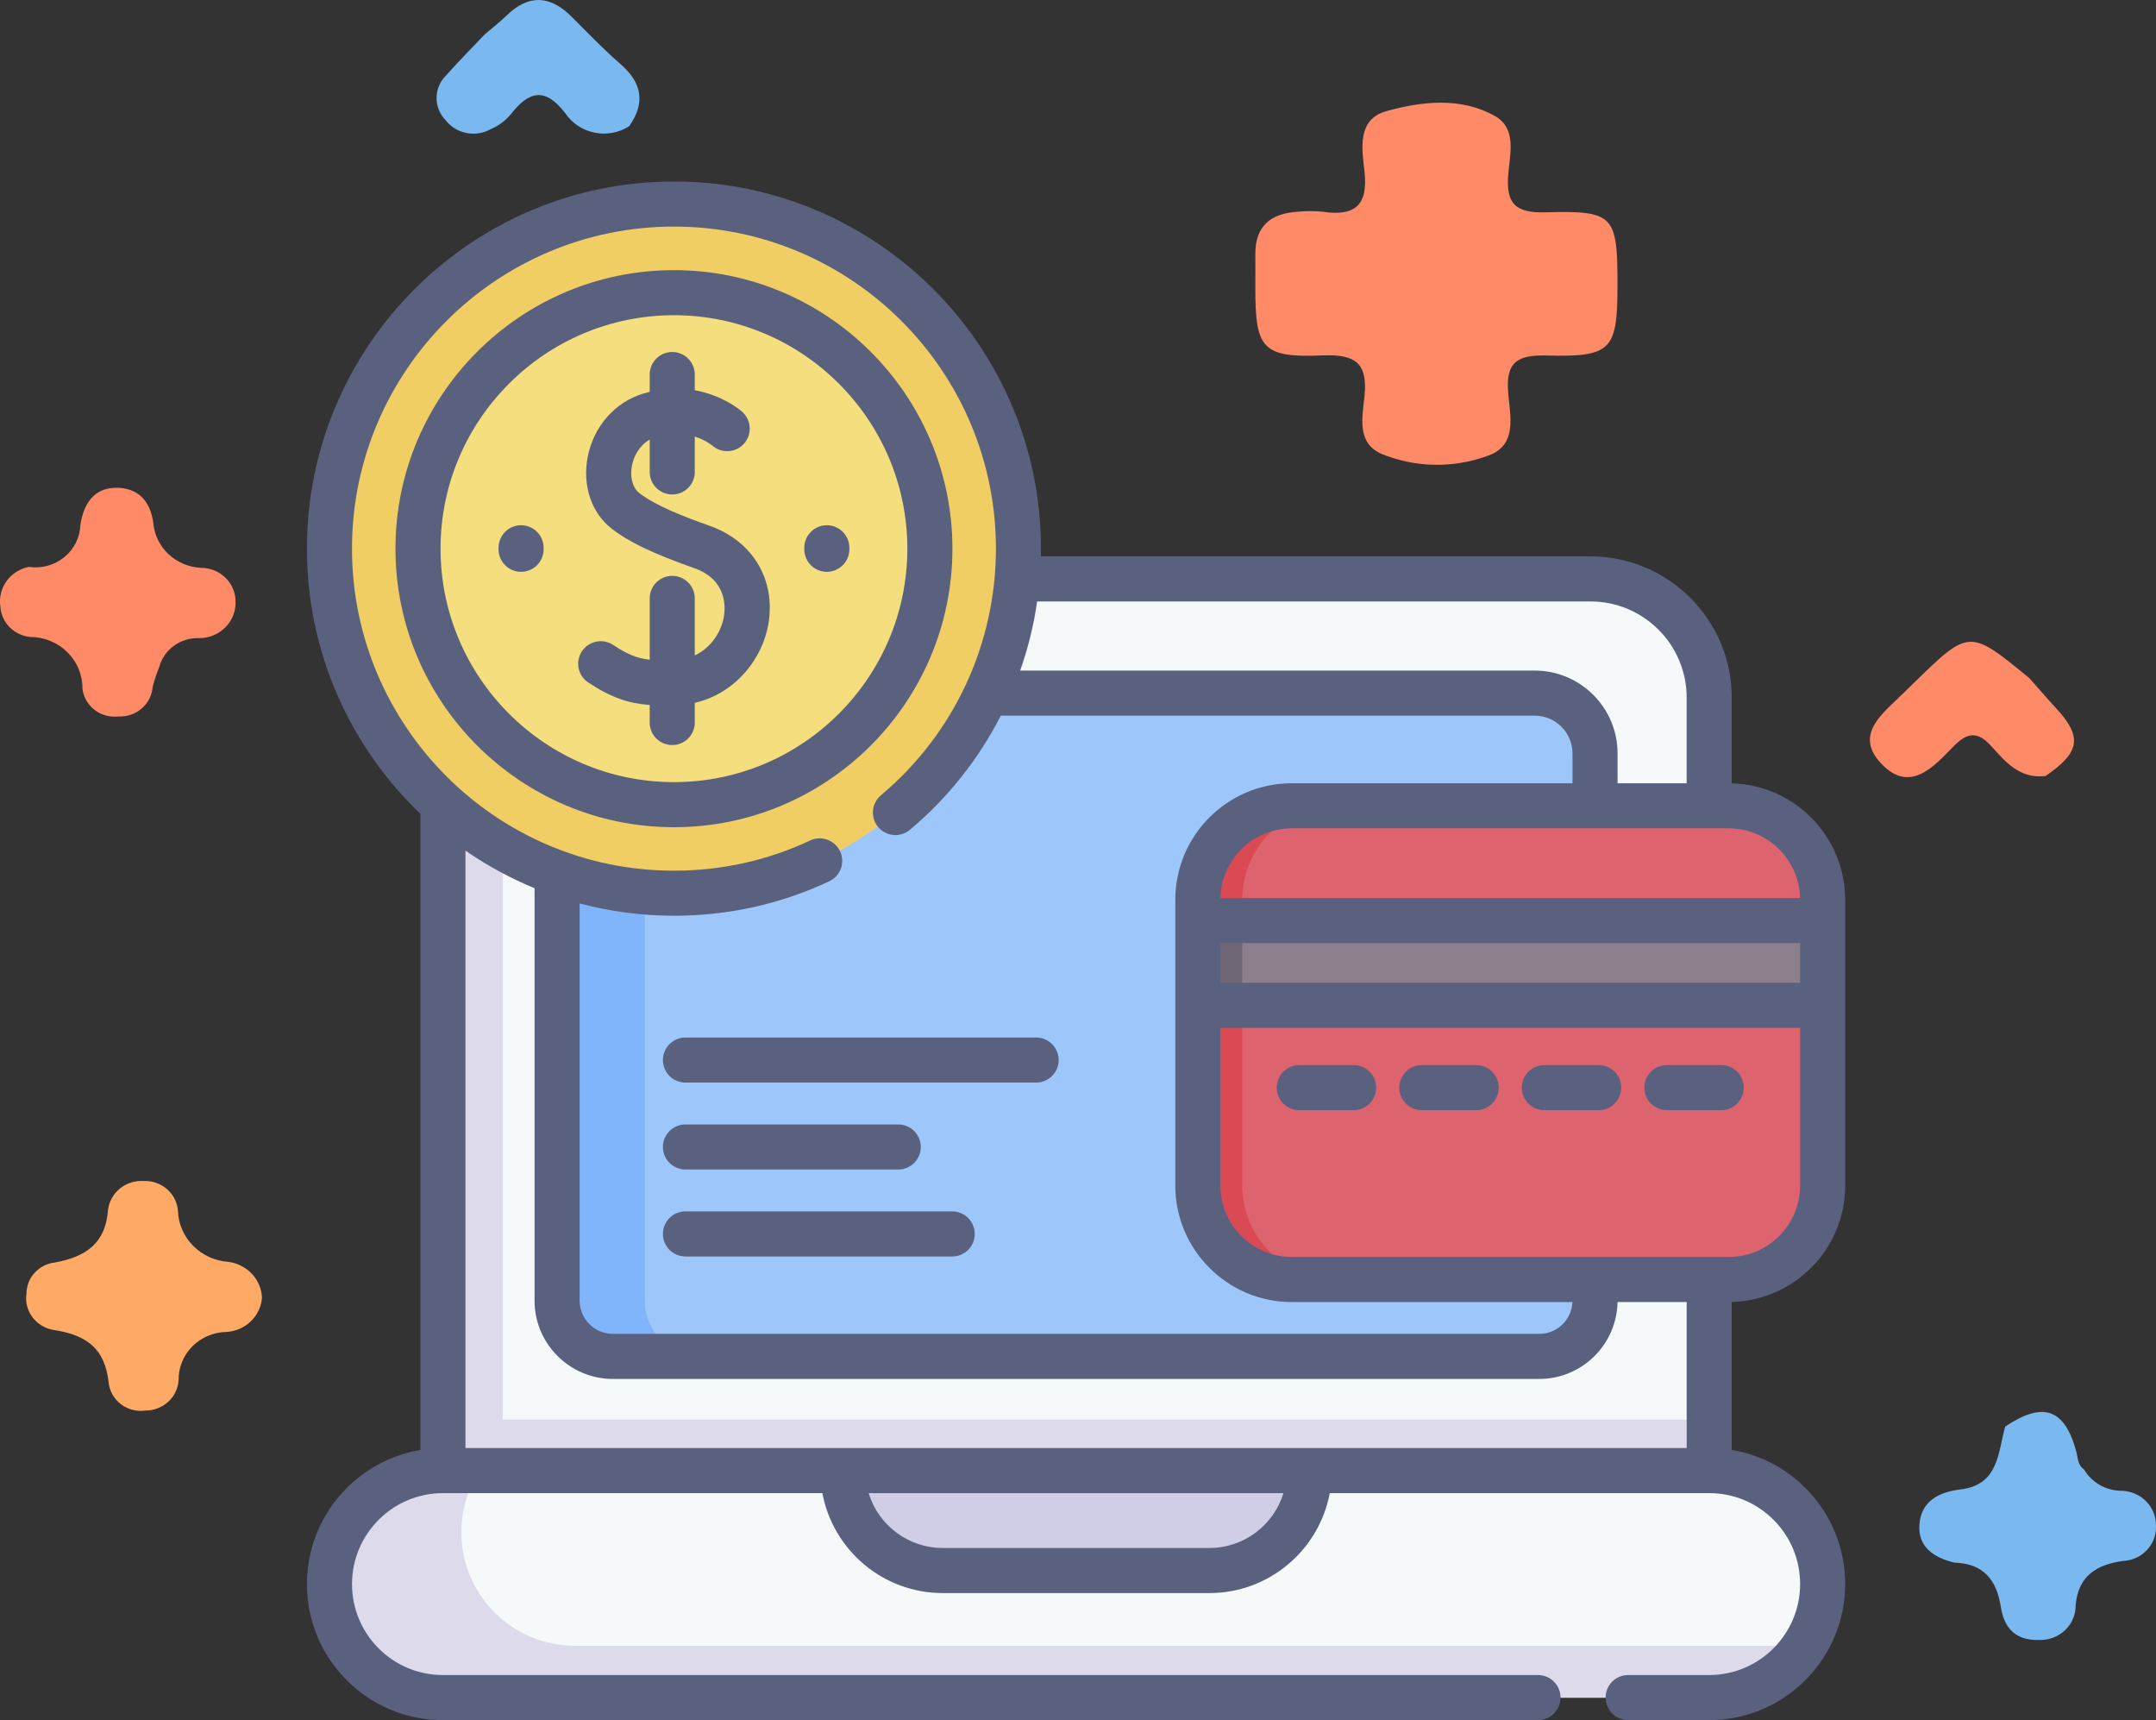 <svg width="84" height="67" viewBox="0 0 84 67" fill="none" xmlns="http://www.w3.org/2000/svg">
<rect x="0" y="0" width="84" height="67" fill="#333333" stroke="none"/>
<path d="M76.148 60.868C75.352 60.679 74.725 60.26 74.781 59.403C74.84 58.507 75.486 58.124 76.385 58.017C77.868 57.841 77.842 56.589 78.124 55.569C79.598 54.58 80.438 54.867 80.891 56.531C80.96 56.786 80.947 57.067 81.198 57.243C81.35 57.499 81.568 57.71 81.831 57.856C82.095 58.001 82.393 58.075 82.696 58.07C83.053 58.089 83.389 58.242 83.632 58.498C83.876 58.753 84.007 59.091 83.999 59.44C84.006 59.612 83.979 59.784 83.917 59.946C83.856 60.108 83.763 60.257 83.643 60.383C83.523 60.51 83.378 60.613 83.217 60.685C83.056 60.757 82.883 60.797 82.706 60.804C81.677 60.951 80.983 61.381 80.87 62.506C80.875 62.69 80.841 62.873 80.77 63.043C80.7 63.214 80.594 63.369 80.459 63.498C80.325 63.626 80.164 63.727 79.988 63.793C79.812 63.859 79.624 63.889 79.435 63.881C78.492 63.905 78.075 63.381 77.95 62.576C77.79 61.544 77.281 60.904 76.148 60.868Z" fill="#79B9EF"/>
<path d="M79.697 30.227C78.703 30.351 78.144 29.687 77.589 29.071C77.056 28.477 76.654 28.515 76.107 29.077C75.336 29.871 74.409 30.92 73.298 29.747C72.211 28.601 73.366 27.783 74.151 27.007C74.283 26.877 74.417 26.748 74.549 26.619C76.726 24.494 76.726 24.494 79.076 26.425C79.405 26.797 79.727 27.176 80.066 27.541C81.143 28.693 81.062 29.291 79.697 30.227Z" fill="#FF8A68"/>
<path d="M10.208 50.545C10.183 50.894 10.028 51.222 9.773 51.468C9.518 51.714 9.18 51.862 8.822 51.883C8.323 51.892 7.847 52.092 7.499 52.439C7.15 52.787 6.956 53.255 6.959 53.741C6.945 54.066 6.802 54.374 6.559 54.599C6.317 54.823 5.995 54.947 5.66 54.945C5.494 54.968 5.325 54.958 5.164 54.916C5.002 54.875 4.85 54.802 4.717 54.703C4.584 54.603 4.474 54.478 4.391 54.336C4.308 54.194 4.256 54.038 4.236 53.876C4.097 52.532 3.381 52.001 2.09 51.806C1.757 51.752 1.46 51.572 1.262 51.306C1.064 51.041 0.982 50.71 1.032 50.385C1.034 50.084 1.149 49.794 1.357 49.571C1.564 49.347 1.849 49.206 2.156 49.175C3.326 48.955 4.112 48.443 4.208 47.138C4.245 46.811 4.411 46.51 4.669 46.299C4.928 46.087 5.261 45.981 5.598 46.003C5.933 45.989 6.261 46.104 6.511 46.324C6.761 46.543 6.912 46.849 6.933 47.176C6.953 47.683 7.165 48.166 7.528 48.531C7.891 48.895 8.379 49.117 8.899 49.153C9.25 49.199 9.573 49.363 9.813 49.617C10.052 49.872 10.192 50.2 10.208 50.545Z" fill="#FEAA66"/>
<path d="M18.885 1.34C19.166 1.1 19.462 0.874 19.725 0.616C20.599 -0.24 21.438 -0.184 22.281 0.661C22.902 1.284 23.514 1.922 24.178 2.498C25.019 3.23 25.15 4.012 24.515 4.915C24.317 5.042 24.097 5.129 23.865 5.172C23.633 5.215 23.394 5.214 23.163 5.167C22.932 5.12 22.712 5.029 22.517 4.9C22.322 4.77 22.155 4.604 22.026 4.412C21.229 3.378 20.602 3.55 19.894 4.46C19.686 4.707 19.421 4.903 19.12 5.03C18.833 5.192 18.495 5.245 18.171 5.18C17.846 5.115 17.557 4.936 17.358 4.677C17.13 4.442 17.004 4.13 17.008 3.806C17.011 3.482 17.144 3.172 17.377 2.942C17.86 2.394 18.381 1.875 18.885 1.34Z" fill="#79B9EF"/>
<path d="M1.122 22.082C1.367 22.118 1.616 22.103 1.854 22.038C2.092 21.973 2.313 21.859 2.503 21.705C2.693 21.551 2.847 21.359 2.956 21.142C3.064 20.926 3.124 20.689 3.132 20.448C3.253 19.649 3.641 19.003 4.525 19C5.365 18.997 5.856 19.5 5.973 20.371C6.013 20.832 6.223 21.264 6.564 21.585C6.906 21.907 7.356 22.096 7.831 22.119C8.008 22.119 8.183 22.153 8.347 22.219C8.511 22.285 8.659 22.382 8.784 22.504C8.91 22.627 9.009 22.772 9.076 22.931C9.144 23.091 9.179 23.262 9.178 23.435C9.184 23.619 9.152 23.803 9.084 23.976C9.016 24.148 8.912 24.305 8.781 24.438C8.649 24.57 8.491 24.676 8.316 24.748C8.142 24.82 7.954 24.857 7.765 24.857C7.412 24.842 7.064 24.946 6.781 25.151C6.497 25.356 6.293 25.649 6.205 25.983C6.101 26.234 6.016 26.492 5.948 26.755C5.925 27.078 5.772 27.38 5.523 27.595C5.275 27.811 4.95 27.923 4.617 27.908C4.452 27.927 4.284 27.914 4.124 27.87C3.963 27.825 3.813 27.751 3.683 27.65C3.552 27.549 3.443 27.424 3.363 27.281C3.282 27.139 3.231 26.983 3.212 26.821C3.215 26.559 3.164 26.299 3.063 26.055C2.963 25.812 2.813 25.591 2.624 25.404C2.435 25.217 2.21 25.069 1.962 24.967C1.714 24.865 1.447 24.812 1.178 24.811C0.869 24.781 0.581 24.643 0.367 24.423C0.153 24.203 0.027 23.915 0.013 23.612C-0.036 23.267 0.051 22.918 0.257 22.634C0.463 22.349 0.772 22.152 1.122 22.082Z" fill="#FF8A68"/>
<path d="M63.019 11.093C63.019 13.633 62.797 13.912 60.268 13.849C59.124 13.819 58.666 14.095 58.758 15.278C58.828 16.179 59.162 17.382 57.91 17.772C56.575 18.251 55.102 18.213 53.795 17.667C52.852 17.232 53.081 16.227 53.161 15.444C53.289 14.195 52.863 13.79 51.553 13.844C49.19 13.942 48.911 13.59 48.909 11.265C48.909 10.807 48.913 10.35 48.909 9.893C48.903 8.818 49.499 8.312 50.552 8.248C50.879 8.214 51.209 8.214 51.536 8.248C52.812 8.439 53.303 7.972 53.163 6.69C53.066 5.814 52.857 4.651 54.016 4.329C55.393 3.946 56.908 3.773 58.234 4.513C59.111 5.002 58.824 6.008 58.763 6.792C58.677 7.902 59.002 8.305 60.218 8.27C62.888 8.195 63.019 8.392 63.019 11.093Z" fill="#FF8A68"/>
<path d="M66.593 27.179V57.288L41.925 59.235L17.257 57.288V27.179C17.257 24.624 19.328 22.555 21.882 22.555H61.968C64.522 22.555 66.593 24.624 66.593 27.179Z" fill="#F6F9F9"/>
<path d="M66.593 55.297V57.282L41.925 59.229L17.257 57.282V55.297H66.593Z" fill="#DDDAEC"/>
<path d="M18.243 58.166L17.257 57.288V27.179C17.257 24.624 19.326 22.555 21.88 22.555H24.217C21.663 22.555 19.592 24.624 19.592 27.179V57.288L18.243 58.166Z" fill="#DDDAEC"/>
<path d="M66.592 57.289H17.257C14.816 57.289 12.837 59.268 12.837 61.709C12.837 64.151 14.816 66.13 17.257 66.13H66.592C69.034 66.13 71.013 64.151 71.013 61.709C71.013 59.268 69.034 57.289 66.592 57.289Z" fill="#F6F9F9"/>
<path d="M70.306 64.106C69.519 65.324 68.15 66.13 66.592 66.13H17.257C16.036 66.13 14.931 65.635 14.131 64.835C13.331 64.035 12.836 62.93 12.836 61.71C12.836 59.269 14.815 57.289 17.257 57.289H18.68C18.219 58.003 17.974 58.835 17.974 59.685C17.974 60.906 18.47 62.011 19.269 62.812C20.069 63.611 21.174 64.106 22.395 64.106H70.306V64.106Z" fill="#DDDAEC"/>
<path d="M21.705 50.665V29.349C21.705 28.052 22.756 27 24.054 27H59.796C61.093 27 62.145 28.051 62.145 29.348V50.665C62.145 51.865 61.172 52.837 59.973 52.837H23.877C22.677 52.837 21.705 51.865 21.705 50.665Z" fill="#9DC6FB"/>
<path d="M27.292 52.836H23.877C22.677 52.836 21.705 51.864 21.705 50.665V29.348C21.705 28.051 22.756 27 24.053 27H27.469C26.172 27 25.121 28.051 25.121 29.348V50.665C25.121 51.864 26.093 52.836 27.292 52.836Z" fill="#80B4FB"/>
<path d="M47.121 61.182H36.73C34.58 61.182 32.837 59.439 32.837 57.289H51.013C51.013 59.439 49.271 61.182 47.121 61.182Z" fill="#D0CEE7"/>
<path d="M50.328 49.836H67.353C69.374 49.836 71.012 48.197 71.012 46.177V35.042C71.012 33.021 69.374 31.383 67.353 31.383H50.328C48.307 31.383 46.669 33.021 46.669 35.042V46.177C46.669 48.197 48.307 49.836 50.328 49.836Z" fill="#DD636E"/>
<path d="M52.059 49.835H50.328C48.307 49.835 46.669 48.197 46.669 46.176V35.042C46.669 33.02 48.307 31.383 50.328 31.383H52.059C50.039 31.383 48.4 33.02 48.4 35.042V46.176C48.4 48.197 50.039 49.835 52.059 49.835Z" fill="#DA4A54"/>
<path d="M46.669 35.859H71.012V39.161H46.669V35.859Z" fill="#8D808D"/>
<path d="M46.669 35.859H48.4V39.161H46.669V35.859Z" fill="#6F6774"/>
<path d="M26.258 34.789C33.671 34.789 39.68 28.78 39.68 21.367C39.68 13.955 33.671 7.945 26.258 7.945C18.845 7.945 12.836 13.955 12.836 21.367C12.836 28.78 18.845 34.789 26.258 34.789Z" fill="#F1CE64"/>
<path d="M26.258 31.341C31.765 31.341 36.23 26.877 36.23 21.37C36.23 15.863 31.765 11.398 26.258 11.398C20.751 11.398 16.287 15.863 16.287 21.37C16.287 26.877 20.751 31.341 26.258 31.341Z" fill="#F5DE7D"/>
<path d="M67.47 30.513V27.174C67.47 24.141 65.002 21.673 61.968 21.673H40.554C40.556 21.572 40.558 21.472 40.558 21.371C40.558 13.486 34.143 7.07 26.258 7.07C18.373 7.07 11.958 13.486 11.958 21.371C11.958 25.428 13.656 29.095 16.379 31.7V56.48C13.874 56.899 11.959 59.081 11.959 61.703C11.959 63.118 12.51 64.449 13.511 65.451C14.512 66.451 15.842 67.003 17.257 67.003H59.922C60.407 67.003 60.8 66.61 60.8 66.125C60.8 65.64 60.407 65.247 59.922 65.247H17.257C16.311 65.247 15.422 64.878 14.753 64.21C14.084 63.539 13.715 62.649 13.715 61.703C13.715 59.751 15.304 58.161 17.257 58.161H32.041C32.454 60.374 34.398 62.054 36.729 62.054H47.12C49.451 62.054 51.395 60.374 51.809 58.161H66.592C67.537 58.161 68.427 58.53 69.097 59.199C69.766 59.868 70.134 60.757 70.134 61.703C70.134 63.657 68.545 65.247 66.592 65.247H63.434C62.949 65.247 62.556 65.64 62.556 66.125C62.556 66.609 62.949 67.002 63.434 67.002H66.592C69.513 67.002 71.89 64.625 71.89 61.703C71.89 60.288 71.339 58.958 70.338 57.957C69.546 57.167 68.55 56.658 67.47 56.479V50.715C69.918 50.653 71.89 48.644 71.89 46.181V35.047C71.89 32.584 69.918 30.575 67.47 30.513ZM47.12 60.298H36.729C35.372 60.298 34.221 59.397 33.844 58.162H50.005C49.628 59.397 48.477 60.298 47.12 60.298ZM47.547 36.735H70.134V38.281H47.547V36.735ZM70.133 34.98H47.549C47.585 33.477 48.817 32.266 50.328 32.266H67.353C68.864 32.266 70.097 33.477 70.133 34.98ZM61.968 23.428C64.034 23.428 65.714 25.109 65.714 27.174V30.51H63.022V29.347C63.022 27.568 61.575 26.121 59.796 26.121H39.747C40.055 25.247 40.277 24.345 40.409 23.428H61.968ZM13.714 21.371C13.714 14.454 19.341 8.826 26.258 8.826C33.175 8.826 38.802 14.454 38.802 21.371C38.802 25.087 37.168 28.59 34.318 30.982C34.141 31.132 34.031 31.346 34.012 31.577C33.993 31.808 34.065 32.037 34.214 32.215C34.363 32.392 34.576 32.504 34.807 32.525C35.038 32.545 35.268 32.474 35.446 32.327C36.915 31.096 38.121 29.582 38.993 27.877H59.796C60.607 27.877 61.266 28.536 61.266 29.347V30.51H50.328C47.827 30.51 45.791 32.545 45.791 35.047V46.182C45.791 48.683 47.827 50.718 50.328 50.718H61.264C61.235 51.406 60.668 51.957 59.973 51.957H23.877C23.163 51.957 22.583 51.377 22.583 50.664V35.191C23.782 35.51 25.017 35.671 26.258 35.67C28.373 35.67 30.408 35.219 32.306 34.33C32.411 34.282 32.505 34.213 32.583 34.127C32.661 34.042 32.721 33.943 32.761 33.834C32.8 33.726 32.818 33.61 32.813 33.495C32.807 33.38 32.78 33.266 32.731 33.162C32.682 33.057 32.612 32.963 32.527 32.886C32.442 32.808 32.342 32.748 32.233 32.708C32.125 32.669 32.009 32.652 31.894 32.657C31.779 32.663 31.665 32.691 31.561 32.74C29.898 33.52 28.113 33.915 26.257 33.915C19.341 33.915 13.714 28.288 13.714 21.371ZM20.827 34.598V50.664C20.827 52.345 22.195 53.713 23.877 53.713H59.973C61.636 53.713 62.991 52.374 63.021 50.718H65.715V56.406H18.135V33.133C18.977 33.716 19.88 34.208 20.827 34.598ZM67.353 48.962H50.328C48.794 48.962 47.547 47.715 47.547 46.182V40.037H70.134V46.182C70.134 47.715 68.887 48.962 67.353 48.962Z" fill="#59617F"/>
<path d="M26.258 32.222C32.24 32.222 37.107 27.355 37.107 21.373C37.107 15.39 32.24 10.523 26.258 10.523C20.275 10.523 15.408 15.39 15.408 21.373C15.408 27.355 20.275 32.222 26.258 32.222ZM26.258 12.279C31.271 12.279 35.351 16.358 35.351 21.372C35.351 26.387 31.271 30.466 26.258 30.466C21.243 30.466 17.164 26.387 17.164 21.372C17.164 16.358 21.243 12.279 26.258 12.279Z" fill="#59617F"/>
<path d="M22.924 26.589C23.857 27.199 24.508 27.4 25.313 27.46V28.144C25.313 28.629 25.706 29.022 26.191 29.022C26.676 29.022 27.069 28.629 27.069 28.144V27.379C28.679 27.002 29.712 25.641 29.938 24.299C30.228 22.574 29.326 21.074 27.641 20.478C26.642 20.125 25.536 19.697 24.902 19.201C24.647 19 24.536 18.585 24.62 18.142C24.688 17.78 24.905 17.355 25.313 17.123V18.383C25.313 18.868 25.706 19.261 26.191 19.261C26.676 19.261 27.069 18.868 27.069 18.383V17.006C27.469 17.132 27.716 17.325 27.763 17.365C27.852 17.44 27.954 17.497 28.065 17.533C28.175 17.568 28.292 17.581 28.408 17.571C28.523 17.561 28.636 17.529 28.739 17.475C28.842 17.421 28.933 17.347 29.008 17.258C29.082 17.169 29.138 17.066 29.172 16.954C29.206 16.843 29.218 16.727 29.206 16.611C29.195 16.495 29.161 16.383 29.106 16.281C29.051 16.179 28.976 16.088 28.886 16.015C28.714 15.872 28.061 15.378 27.069 15.2V14.589C27.069 14.104 26.676 13.711 26.191 13.711C25.706 13.711 25.313 14.104 25.313 14.589V15.263C25.233 15.283 25.151 15.304 25.068 15.329C23.953 15.665 23.12 16.618 22.894 17.816C22.688 18.913 23.042 19.973 23.819 20.582C24.49 21.109 25.428 21.558 27.056 22.134C28.34 22.587 28.261 23.683 28.206 24.008C28.107 24.599 27.72 25.222 27.069 25.53V23.309C27.069 22.824 26.676 22.431 26.191 22.431C25.706 22.431 25.313 22.824 25.313 23.309V25.697C24.811 25.642 24.457 25.494 23.885 25.119C23.788 25.056 23.68 25.013 23.567 24.991C23.454 24.97 23.337 24.971 23.225 24.995C23.112 25.018 23.005 25.064 22.91 25.129C22.814 25.194 22.733 25.277 22.67 25.373C22.607 25.47 22.563 25.578 22.542 25.691C22.52 25.804 22.521 25.921 22.545 26.034C22.569 26.146 22.614 26.254 22.679 26.349C22.744 26.444 22.827 26.526 22.924 26.589ZM21.18 21.396V21.337C21.18 20.853 20.787 20.459 20.302 20.459C19.817 20.459 19.424 20.853 19.424 21.337V21.396C19.424 21.881 19.817 22.274 20.302 22.274C20.787 22.274 21.18 21.881 21.18 21.396ZM32.214 22.274C32.447 22.274 32.67 22.181 32.835 22.017C32.999 21.852 33.092 21.629 33.092 21.396V21.337C33.092 20.853 32.699 20.459 32.214 20.459C31.729 20.459 31.336 20.853 31.336 21.337V21.396C31.336 21.629 31.428 21.852 31.593 22.017C31.758 22.181 31.981 22.274 32.214 22.274ZM25.828 41.292C25.828 41.525 25.92 41.748 26.085 41.912C26.25 42.077 26.473 42.169 26.706 42.169H40.368C40.853 42.169 41.246 41.776 41.246 41.292C41.246 40.807 40.853 40.414 40.368 40.414H26.706C26.473 40.414 26.25 40.506 26.085 40.671C25.92 40.836 25.828 41.059 25.828 41.292ZM26.706 45.556H34.997C35.482 45.556 35.875 45.163 35.875 44.678C35.875 44.193 35.482 43.8 34.997 43.8H26.706C26.473 43.8 26.25 43.893 26.085 44.057C25.92 44.222 25.828 44.445 25.828 44.678C25.828 44.911 25.92 45.134 26.085 45.299C26.25 45.464 26.473 45.556 26.706 45.556ZM37.099 47.187H26.706C26.221 47.187 25.828 47.58 25.828 48.065C25.828 48.55 26.221 48.943 26.706 48.943H37.099C37.584 48.943 37.977 48.55 37.977 48.065C37.977 47.58 37.584 47.187 37.099 47.187ZM52.738 41.488H50.622C50.137 41.488 49.744 41.881 49.744 42.366C49.744 42.851 50.137 43.244 50.622 43.244H52.738C52.971 43.244 53.194 43.151 53.359 42.987C53.523 42.822 53.616 42.599 53.616 42.366C53.616 42.133 53.523 41.91 53.359 41.745C53.194 41.581 52.971 41.488 52.738 41.488ZM57.512 41.488H55.396C54.911 41.488 54.518 41.881 54.518 42.366C54.518 42.851 54.911 43.244 55.396 43.244H57.512C57.997 43.244 58.39 42.851 58.39 42.366C58.39 41.881 57.997 41.488 57.512 41.488ZM62.286 41.488H60.169C59.685 41.488 59.292 41.881 59.292 42.366C59.292 42.851 59.685 43.244 60.169 43.244H62.286C62.771 43.244 63.164 42.851 63.164 42.366C63.164 41.881 62.771 41.488 62.286 41.488ZM67.06 41.488H64.944C64.459 41.488 64.066 41.881 64.066 42.366C64.066 42.851 64.459 43.244 64.944 43.244H67.06C67.545 43.244 67.938 42.851 67.938 42.366C67.938 41.881 67.545 41.488 67.06 41.488Z" fill="#59617F"/>
</svg>
